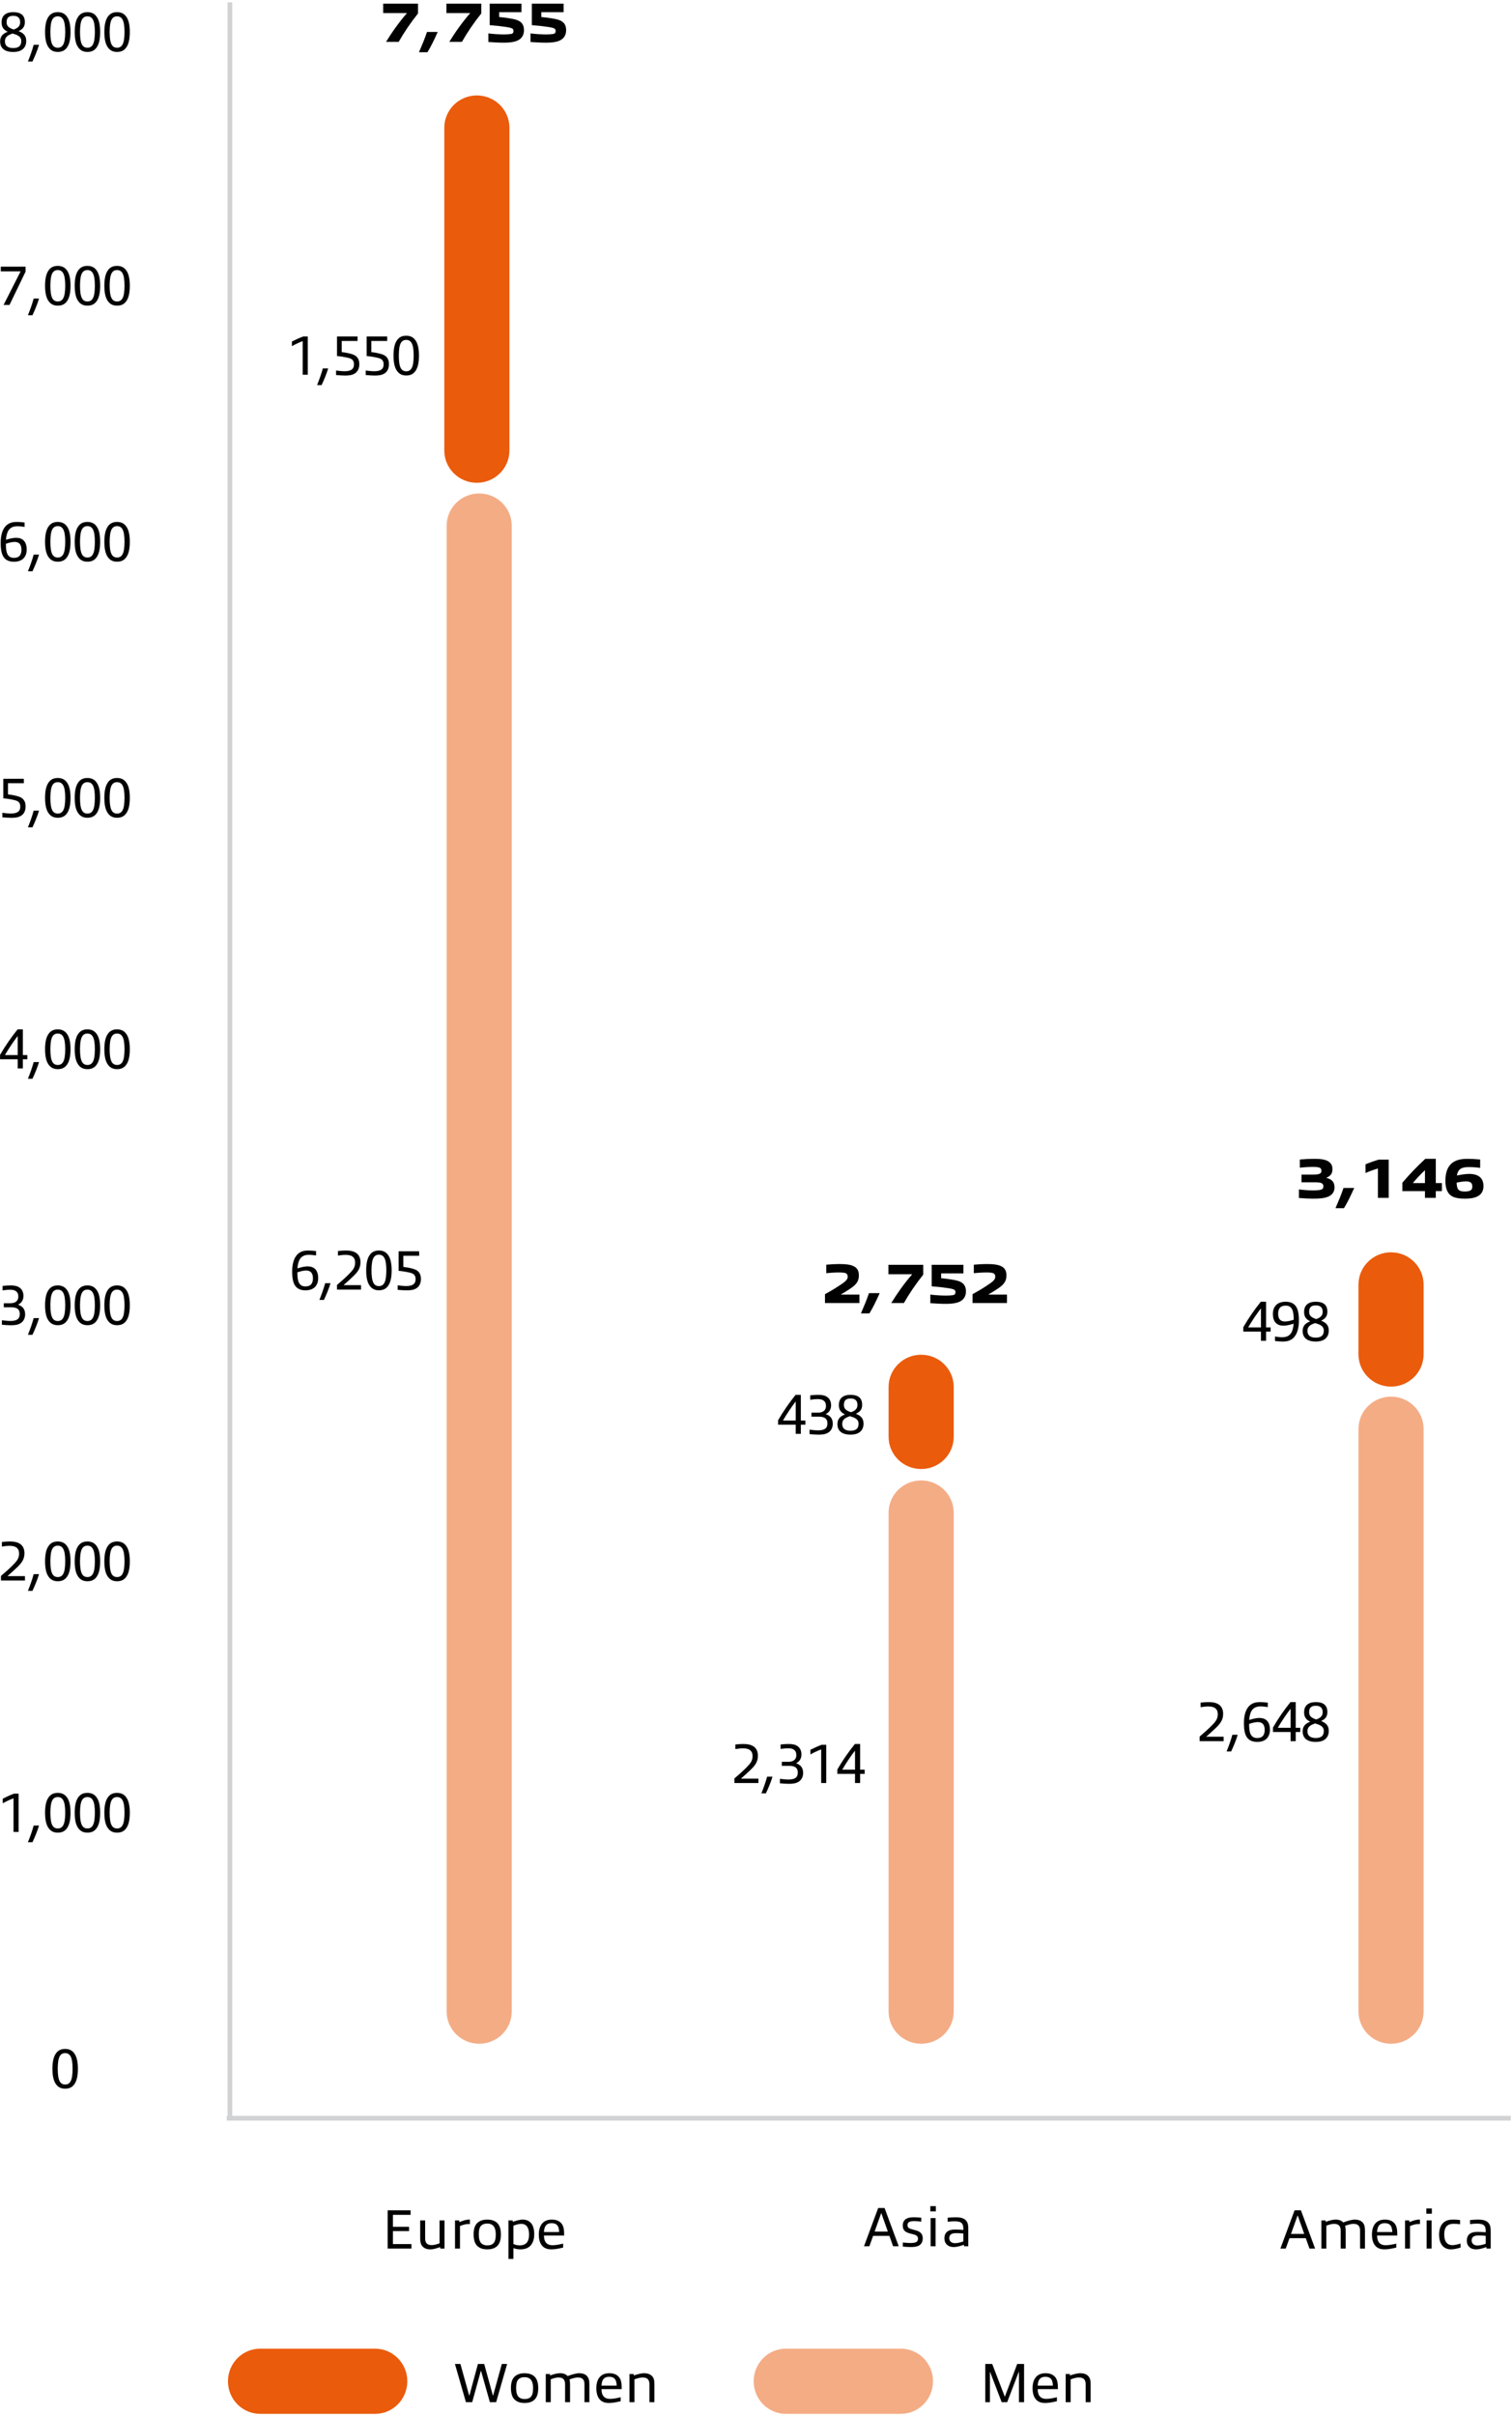 <?xml version="1.0" encoding="UTF-8"?>
<svg width="325px" height="519px" viewBox="0 0 325 519" version="1.1" xmlns="http://www.w3.org/2000/svg" xmlns:xlink="http://www.w3.org/1999/xlink">
    <title>dipendenti-mobile-eng</title>
    <g id="🔪-05-Export" stroke="none" stroke-width="1" fill="none" fill-rule="evenodd">
        <g id="Grafici-mobile-eng" transform="translate(-26, -7249)">
            <g id="dipendenti-mobile-eng" transform="translate(26.014, 7249.5)">
                <g id="Europe" transform="translate(83.318, 474.28)" fill="#010101" fill-rule="nonzero">
                    <polygon id="Path" points="5.112 8.22 5.112 7.248 1.128 7.248 1.128 4.464 4.596 4.464 4.596 3.54 1.128 3.54 1.128 0.972 4.92 0.972 4.92 0 0 0 0 8.22"></polygon>
                    <path d="M12.216,2.16 L11.148,2.16 L11.148,7.092 C10.464,7.332 9.948,7.476 9.468,7.476 C8.976,7.476 8.58,7.356 8.34,7.056 C8.148,6.816 8.052,6.492 8.052,6.036 L8.052,2.16 L6.984,2.16 L6.984,6.036 C6.984,6.708 7.08,7.272 7.452,7.716 C7.86,8.196 8.496,8.388 9.132,8.388 C9.828,8.388 10.536,8.16 11.256,7.908 L11.304,8.22 L12.216,8.22 L12.216,2.16 Z" id="Path"></path>
                    <path d="M15.54,8.22 L15.54,3.36 C16.368,3.06 16.812,2.94 17.424,2.94 L17.676,2.94 L17.676,1.992 L17.556,1.992 C16.788,1.992 16.284,2.196 15.408,2.532 L15.372,2.16 L14.472,2.16 L14.472,8.22 L15.54,8.22 Z" id="Path"></path>
                    <path d="M21.408,8.388 C22.164,8.388 22.896,8.22 23.448,7.752 C24.036,7.248 24.336,6.42 24.336,5.184 C24.336,3.96 24.036,3.132 23.448,2.628 C22.896,2.16 22.152,1.992 21.408,1.992 C20.652,1.992 19.92,2.16 19.368,2.628 C18.756,3.132 18.468,3.96 18.468,5.196 C18.48,6.42 18.768,7.248 19.368,7.752 C19.92,8.22 20.652,8.388 21.408,8.388 Z M21.408,7.536 C20.88,7.536 20.484,7.404 20.184,7.14 C19.764,6.768 19.584,6.108 19.584,5.172 C19.584,4.224 19.752,3.588 20.148,3.24 C20.436,2.976 20.844,2.844 21.408,2.844 C21.924,2.844 22.32,2.976 22.608,3.24 C23.028,3.624 23.232,4.272 23.232,5.208 C23.232,6.156 23.064,6.792 22.656,7.152 C22.368,7.416 21.96,7.536 21.408,7.536 Z" id="Shape"></path>
                    <path d="M27.024,10.44 L27.024,8.124 C27.48,8.28 28.008,8.388 28.512,8.388 C29.328,8.388 30.072,8.184 30.588,7.692 C31.2,7.128 31.5,6.18 31.5,5.184 C31.5,4.068 31.284,3.216 30.72,2.64 C30.288,2.208 29.712,1.992 29.028,1.992 C28.32,1.992 27.564,2.256 26.892,2.472 L26.856,2.16 L25.956,2.16 L25.956,10.44 L27.024,10.44 Z M28.368,7.536 C27.924,7.536 27.444,7.428 27.024,7.236 L27.024,3.3 C27.6,3.084 28.188,2.904 28.728,2.904 C29.16,2.904 29.532,3.036 29.82,3.324 C30.18,3.696 30.384,4.296 30.384,5.208 C30.384,6.06 30.192,6.66 29.808,7.032 C29.472,7.368 28.98,7.536 28.368,7.536 Z" id="Shape"></path>
                    <path d="M37.716,7.152 C36.9,7.344 36.156,7.5 35.424,7.5 C34.86,7.5 34.428,7.356 34.128,7.056 C33.78,6.72 33.6,6.168 33.588,5.412 L37.932,5.412 C37.932,4.152 37.848,3.228 37.14,2.604 C36.636,2.148 35.964,1.992 35.304,1.992 C34.464,1.992 33.864,2.208 33.396,2.628 C32.748,3.216 32.484,4.164 32.484,5.184 C32.484,6.24 32.712,7.104 33.276,7.692 C33.792,8.232 34.512,8.388 35.184,8.388 C36.036,8.388 36.924,8.184 37.716,8.004 L37.716,7.152 Z M33.588,4.656 C33.624,3.996 33.768,3.48 34.104,3.144 C34.344,2.904 34.704,2.76 35.22,2.76 C35.748,2.76 36.12,2.88 36.384,3.144 C36.696,3.456 36.84,3.972 36.852,4.656 L33.588,4.656 Z" id="Shape"></path>
                </g>
                <g id="Asia" transform="translate(185.702, 473.384)" fill="#010101" fill-rule="nonzero">
                    <path d="M7.464,8.616 L4.416,0.396 L3.048,0.396 L0,8.616 L1.152,8.616 L1.956,6.384 L5.46,6.384 L6.252,8.616 L7.464,8.616 Z M3.684,1.536 L3.732,1.536 L5.124,5.46 L2.28,5.46 L3.684,1.536 Z" id="Shape"></path>
                    <path d="M10.068,8.784 C10.8,8.784 11.376,8.712 11.832,8.448 C12.408,8.124 12.624,7.512 12.624,6.936 C12.624,5.892 12.06,5.436 11.04,5.172 C10.656,5.064 10.344,4.992 10.044,4.896 C9.576,4.74 9.348,4.512 9.348,4.092 C9.348,3.792 9.444,3.504 9.792,3.36 C10.08,3.252 10.392,3.216 10.8,3.216 C11.22,3.216 11.772,3.264 12.312,3.324 L12.312,2.484 C11.724,2.424 11.172,2.388 10.728,2.388 C10.056,2.388 9.528,2.46 9.084,2.712 C8.532,3.024 8.328,3.6 8.328,4.152 C8.328,5.148 8.844,5.58 9.804,5.844 C10.224,5.952 10.536,6.024 10.848,6.12 C11.34,6.276 11.604,6.528 11.604,6.996 C11.604,7.32 11.484,7.62 11.112,7.764 C10.812,7.884 10.44,7.92 9.984,7.92 C9.516,7.92 8.928,7.872 8.34,7.812 L8.34,8.688 C8.964,8.748 9.564,8.784 10.068,8.784 Z" id="Path"></path>
                    <path d="M15.444,0 L14.256,0 L14.256,1.128 L15.444,1.128 L15.444,0 Z M15.384,2.556 L14.316,2.556 L14.316,8.616 L15.384,8.616 L15.384,2.556 Z" id="Shape"></path>
                    <path d="M22.416,4.98 C22.416,4.128 22.356,3.48 21.828,2.988 C21.276,2.472 20.46,2.388 19.656,2.388 C19.104,2.388 18.528,2.436 17.976,2.484 L17.976,3.36 C18.456,3.3 18.984,3.252 19.476,3.252 C20.22,3.252 20.712,3.372 21,3.648 C21.252,3.9 21.348,4.284 21.348,4.848 L21.348,5.112 C20.796,5.052 20.16,5.028 19.728,5.028 C19.08,5.028 18.612,5.064 18.144,5.304 C17.532,5.628 17.28,6.24 17.28,6.888 C17.28,7.512 17.472,7.956 17.856,8.304 C18.24,8.664 18.768,8.784 19.272,8.784 C20.028,8.784 20.7,8.556 21.48,8.292 L21.504,8.616 L22.416,8.616 L22.416,4.98 Z M21.348,7.584 C20.724,7.788 20.112,7.956 19.548,7.956 C19.188,7.956 18.888,7.86 18.684,7.68 C18.444,7.488 18.324,7.212 18.324,6.864 C18.324,6.492 18.456,6.18 18.768,6 C18.996,5.868 19.344,5.796 19.8,5.796 C20.232,5.796 20.868,5.82 21.348,5.88 L21.348,7.584 Z" id="Shape"></path>
                </g>
                <g id="Women" transform="translate(97.773, 507.28)" fill="#010101" fill-rule="nonzero">
                    <polygon id="Path" points="11.22 0 10.08 0 8.208 6.78 8.16 6.78 6.288 0 4.944 0 3.108 6.78 3.06 6.78 1.176 0 0 0 2.364 8.22 3.708 8.22 5.568 1.5 5.616 1.5 7.512 8.22 8.856 8.22"></polygon>
                    <path d="M14.976,8.388 C15.732,8.388 16.464,8.22 17.016,7.752 C17.604,7.248 17.904,6.42 17.904,5.184 C17.904,3.96 17.604,3.132 17.016,2.628 C16.464,2.16 15.72,1.992 14.976,1.992 C14.22,1.992 13.488,2.16 12.936,2.628 C12.324,3.132 12.036,3.96 12.036,5.196 C12.048,6.42 12.336,7.248 12.936,7.752 C13.488,8.22 14.22,8.388 14.976,8.388 Z M14.976,7.536 C14.448,7.536 14.052,7.404 13.752,7.14 C13.332,6.768 13.152,6.108 13.152,5.172 C13.152,4.224 13.32,3.588 13.716,3.24 C14.004,2.976 14.412,2.844 14.976,2.844 C15.492,2.844 15.888,2.976 16.176,3.24 C16.596,3.624 16.8,4.272 16.8,5.208 C16.8,6.156 16.632,6.792 16.224,7.152 C15.936,7.416 15.528,7.536 14.976,7.536 Z" id="Shape"></path>
                    <path d="M28.44,2.664 C28.032,2.172 27.396,1.992 26.748,1.992 C25.98,1.992 25.044,2.304 24.228,2.604 L24.168,2.544 C23.82,2.196 23.316,1.992 22.596,1.992 C21.9,1.992 21.18,2.22 20.46,2.472 L20.424,2.16 L19.524,2.16 L19.524,8.22 L20.592,8.22 L20.592,3.3 C21.264,3.048 21.768,2.904 22.26,2.904 C22.704,2.904 23.076,3.012 23.328,3.252 C23.556,3.492 23.676,3.84 23.676,4.344 L23.676,8.22 L24.744,8.22 L24.744,4.344 C24.744,3.96 24.708,3.624 24.624,3.324 C25.356,3.072 25.908,2.904 26.424,2.904 C26.916,2.904 27.312,3.024 27.552,3.336 C27.744,3.552 27.84,3.888 27.84,4.344 L27.84,8.22 L28.896,8.22 L28.896,4.344 C28.896,3.672 28.812,3.108 28.44,2.664 Z" id="Path"></path>
                    <path d="M35.628,7.152 C34.812,7.344 34.068,7.5 33.336,7.5 C32.772,7.5 32.34,7.356 32.04,7.056 C31.692,6.72 31.512,6.168 31.5,5.412 L35.844,5.412 C35.844,4.152 35.76,3.228 35.052,2.604 C34.548,2.148 33.876,1.992 33.216,1.992 C32.376,1.992 31.776,2.208 31.308,2.628 C30.66,3.216 30.396,4.164 30.396,5.184 C30.396,6.24 30.624,7.104 31.188,7.692 C31.704,8.232 32.424,8.388 33.096,8.388 C33.948,8.388 34.836,8.184 35.628,8.004 L35.628,7.152 Z M31.5,4.656 C31.536,3.996 31.68,3.48 32.016,3.144 C32.256,2.904 32.616,2.76 33.132,2.76 C33.66,2.76 34.032,2.88 34.296,3.144 C34.608,3.456 34.752,3.972 34.764,4.656 L31.5,4.656 Z" id="Shape"></path>
                    <path d="M42.876,4.344 C42.876,3.672 42.804,3.108 42.42,2.664 C41.988,2.172 41.352,1.992 40.68,1.992 C39.96,1.992 39.204,2.232 38.448,2.472 L38.412,2.16 L37.512,2.16 L37.512,8.22 L38.58,8.22 L38.58,3.312 C39.3,3.048 39.852,2.904 40.368,2.904 C40.872,2.904 41.28,3.036 41.52,3.348 C41.7,3.564 41.808,3.888 41.808,4.344 L41.808,8.22 L42.876,8.22 L42.876,4.344 Z" id="Path"></path>
                </g>
                <g id="Men" transform="translate(211.769, 507.28)" fill="#010101" fill-rule="nonzero">
                    <polygon id="Path" points="0.996 8.22 0.996 1.716 1.032 1.716 3.528 8.22 4.704 8.22 7.188 1.716 7.236 1.716 7.236 8.22 8.34 8.22 8.34 0 6.864 0 4.224 6.984 4.176 6.984 1.488 0 0 0 0 8.22"></polygon>
                    <path d="M15.396,7.152 C14.58,7.344 13.836,7.5 13.104,7.5 C12.54,7.5 12.108,7.356 11.808,7.056 C11.46,6.72 11.28,6.168 11.268,5.412 L15.612,5.412 C15.612,4.152 15.528,3.228 14.82,2.604 C14.316,2.148 13.644,1.992 12.984,1.992 C12.144,1.992 11.544,2.208 11.076,2.628 C10.428,3.216 10.164,4.164 10.164,5.184 C10.164,6.24 10.392,7.104 10.956,7.692 C11.472,8.232 12.192,8.388 12.864,8.388 C13.716,8.388 14.604,8.184 15.396,8.004 L15.396,7.152 Z M11.268,4.656 C11.304,3.996 11.448,3.48 11.784,3.144 C12.024,2.904 12.384,2.76 12.9,2.76 C13.428,2.76 13.8,2.88 14.064,3.144 C14.376,3.456 14.52,3.972 14.532,4.656 L11.268,4.656 Z" id="Shape"></path>
                    <path d="M22.644,4.344 C22.644,3.672 22.572,3.108 22.188,2.664 C21.756,2.172 21.12,1.992 20.448,1.992 C19.728,1.992 18.972,2.232 18.216,2.472 L18.18,2.16 L17.28,2.16 L17.28,8.22 L18.348,8.22 L18.348,3.312 C19.068,3.048 19.62,2.904 20.136,2.904 C20.64,2.904 21.048,3.036 21.288,3.348 C21.468,3.564 21.576,3.888 21.576,4.344 L21.576,8.22 L22.644,8.22 L22.644,4.344 Z" id="Path"></path>
                </g>
                <path d="M68.261,491.725 C72.127,491.725 75.261,494.826 75.261,498.651 L75.261,523.349 C75.261,527.174 72.127,530.275 68.261,530.275 C64.395,530.275 61.261,527.174 61.261,523.349 L61.261,498.651 C61.261,494.826 64.395,491.725 68.261,491.725 Z" id="Path-Copy-4" fill="#EA5B0C" transform="translate(68.261, 511) rotate(90) translate(-68.261, -511)"></path>
                <path d="M181.261,491.725 C185.127,491.725 188.261,494.826 188.261,498.651 L188.261,523.349 C188.261,527.174 185.127,530.275 181.261,530.275 C177.395,530.275 174.261,527.174 174.261,523.349 L174.261,498.651 C174.261,494.826 177.395,491.725 181.261,491.725 Z" id="Path-Copy-5" fill="#EA5B0C" opacity="0.5" transform="translate(181.261, 511) rotate(90) translate(-181.261, -511)"></path>
                <g id="America" transform="translate(275.202, 473.884)" fill="#010101" fill-rule="nonzero">
                    <path d="M7.464,8.616 L4.416,0.396 L3.048,0.396 L0,8.616 L1.152,8.616 L1.956,6.384 L5.46,6.384 L6.252,8.616 L7.464,8.616 Z M3.684,1.536 L3.732,1.536 L5.124,5.46 L2.28,5.46 L3.684,1.536 Z" id="Shape"></path>
                    <path d="M17.724,3.06 C17.316,2.568 16.68,2.388 16.032,2.388 C15.264,2.388 14.328,2.7 13.512,3 L13.452,2.94 C13.104,2.592 12.6,2.388 11.88,2.388 C11.184,2.388 10.464,2.616 9.744,2.868 L9.708,2.556 L8.808,2.556 L8.808,8.616 L9.876,8.616 L9.876,3.696 C10.548,3.444 11.052,3.3 11.544,3.3 C11.988,3.3 12.36,3.408 12.612,3.648 C12.84,3.888 12.96,4.236 12.96,4.74 L12.96,8.616 L14.028,8.616 L14.028,4.74 C14.028,4.356 13.992,4.02 13.908,3.72 C14.64,3.468 15.192,3.3 15.708,3.3 C16.2,3.3 16.596,3.42 16.836,3.732 C17.028,3.948 17.124,4.284 17.124,4.74 L17.124,8.616 L18.18,8.616 L18.18,4.74 C18.18,4.068 18.096,3.504 17.724,3.06 Z" id="Path"></path>
                    <path d="M24.912,7.548 C24.096,7.74 23.352,7.896 22.62,7.896 C22.056,7.896 21.624,7.752 21.324,7.452 C20.976,7.116 20.796,6.564 20.784,5.808 L25.128,5.808 C25.128,4.548 25.044,3.624 24.336,3 C23.832,2.544 23.16,2.388 22.5,2.388 C21.66,2.388 21.06,2.604 20.592,3.024 C19.944,3.612 19.68,4.56 19.68,5.58 C19.68,6.636 19.908,7.5 20.472,8.088 C20.988,8.628 21.708,8.784 22.38,8.784 C23.232,8.784 24.12,8.58 24.912,8.4 L24.912,7.548 Z M20.784,5.052 C20.82,4.392 20.964,3.876 21.3,3.54 C21.54,3.3 21.9,3.156 22.416,3.156 C22.944,3.156 23.316,3.276 23.58,3.54 C23.892,3.852 24.036,4.368 24.048,5.052 L20.784,5.052 Z" id="Shape"></path>
                    <path d="M27.864,8.616 L27.864,3.756 C28.692,3.456 29.136,3.336 29.748,3.336 L30,3.336 L30,2.388 L29.88,2.388 C29.112,2.388 28.608,2.592 27.732,2.928 L27.696,2.556 L26.796,2.556 L26.796,8.616 L27.864,8.616 Z" id="Path"></path>
                    <path d="M32.556,0 L31.368,0 L31.368,1.128 L32.556,1.128 L32.556,0 Z M32.496,2.556 L31.428,2.556 L31.428,8.616 L32.496,8.616 L32.496,2.556 Z" id="Shape"></path>
                    <path d="M38.724,7.536 C38.112,7.716 37.488,7.884 36.96,7.884 C36.468,7.884 36.084,7.728 35.796,7.44 C35.412,7.056 35.22,6.42 35.22,5.604 C35.22,4.656 35.436,4.008 35.916,3.648 C36.228,3.408 36.684,3.288 37.26,3.288 C37.716,3.288 38.196,3.324 38.628,3.384 L38.628,2.484 C38.112,2.424 37.644,2.388 37.188,2.388 C36.444,2.388 35.76,2.484 35.16,2.94 C34.404,3.54 34.116,4.56 34.116,5.592 C34.116,6.648 34.344,7.5 34.908,8.088 C35.4,8.592 36.036,8.784 36.66,8.784 C37.344,8.784 38.064,8.592 38.724,8.4 L38.724,7.536 Z" id="Path"></path>
                    <path d="M45.204,4.98 C45.204,4.128 45.144,3.48 44.616,2.988 C44.064,2.472 43.248,2.388 42.444,2.388 C41.892,2.388 41.316,2.436 40.764,2.484 L40.764,3.36 C41.244,3.3 41.772,3.252 42.264,3.252 C43.008,3.252 43.5,3.372 43.788,3.648 C44.04,3.9 44.136,4.284 44.136,4.848 L44.136,5.112 C43.584,5.052 42.948,5.028 42.516,5.028 C41.868,5.028 41.4,5.064 40.932,5.304 C40.32,5.628 40.068,6.24 40.068,6.888 C40.068,7.512 40.26,7.956 40.644,8.304 C41.028,8.664 41.556,8.784 42.06,8.784 C42.816,8.784 43.488,8.556 44.268,8.292 L44.292,8.616 L45.204,8.616 L45.204,4.98 Z M44.136,7.584 C43.512,7.788 42.9,7.956 42.336,7.956 C41.976,7.956 41.676,7.86 41.472,7.68 C41.232,7.488 41.112,7.212 41.112,6.864 C41.112,6.492 41.244,6.18 41.556,6 C41.784,5.868 42.132,5.796 42.588,5.796 C43.02,5.796 43.656,5.82 44.136,5.88 L44.136,7.584 Z" id="Shape"></path>
                </g>
                <g id="0" transform="translate(11.256, 439.612)" fill="#010101" fill-rule="nonzero">
                    <path d="M2.736,8.544 C3.576,8.544 4.272,8.268 4.764,7.512 C5.22,6.828 5.472,5.808 5.472,4.272 C5.472,2.748 5.22,1.68 4.728,0.996 C4.224,0.264 3.54,0 2.724,0 C1.896,0 1.2,0.276 0.708,1.032 C0.252,1.716 0,2.736 0,4.26 C0,5.796 0.252,6.864 0.744,7.548 C1.248,8.28 1.932,8.544 2.736,8.544 Z M2.736,7.644 C2.208,7.644 1.836,7.428 1.584,6.996 C1.272,6.444 1.14,5.532 1.14,4.248 C1.152,2.976 1.272,2.088 1.584,1.548 C1.836,1.116 2.208,0.9 2.724,0.9 C3.252,0.9 3.636,1.116 3.888,1.56 C4.2,2.1 4.332,3.012 4.332,4.296 C4.32,5.568 4.2,6.444 3.888,6.984 C3.636,7.428 3.264,7.644 2.736,7.644 Z" id="Shape"></path>
                </g>
                <g id="1,000" transform="translate(0.576, 384.612)" fill="#010101" fill-rule="nonzero">
                    <path d="M3.408,0.168 L2.412,0.168 C1.644,0.456 0.756,0.864 0,1.248 L0,2.244 C0.624,1.896 1.488,1.464 2.316,1.164 L2.316,8.388 L3.408,8.388 L3.408,0.168 Z" id="Path"></path>
                    <path d="M6.384,10.608 C6.864,9.576 7.404,8.34 7.8,7.02 L6.648,7.02 C6.312,8.244 5.928,9.3 5.412,10.608 L6.384,10.608 Z" id="Path"></path>
                    <path d="M11.832,8.544 C12.672,8.544 13.368,8.268 13.86,7.512 C14.316,6.828 14.568,5.808 14.568,4.272 C14.568,2.748 14.316,1.68 13.824,0.996 C13.32,0.264 12.636,0 11.82,0 C10.992,0 10.296,0.276 9.804,1.032 C9.348,1.716 9.096,2.736 9.096,4.26 C9.096,5.796 9.348,6.864 9.84,7.548 C10.344,8.28 11.028,8.544 11.832,8.544 Z M11.832,7.644 C11.304,7.644 10.932,7.428 10.68,6.996 C10.368,6.444 10.236,5.532 10.236,4.248 C10.248,2.976 10.368,2.088 10.68,1.548 C10.932,1.116 11.304,0.9 11.82,0.9 C12.348,0.9 12.732,1.116 12.984,1.56 C13.296,2.1 13.428,3.012 13.428,4.296 C13.416,5.568 13.296,6.444 12.984,6.984 C12.732,7.428 12.36,7.644 11.832,7.644 Z" id="Shape"></path>
                    <path d="M18.204,8.544 C19.044,8.544 19.74,8.268 20.232,7.512 C20.688,6.828 20.94,5.808 20.94,4.272 C20.94,2.748 20.688,1.68 20.196,0.996 C19.692,0.264 19.008,0 18.192,0 C17.364,0 16.668,0.276 16.176,1.032 C15.72,1.716 15.468,2.736 15.468,4.26 C15.468,5.796 15.72,6.864 16.212,7.548 C16.716,8.28 17.4,8.544 18.204,8.544 Z M18.204,7.644 C17.676,7.644 17.304,7.428 17.052,6.996 C16.74,6.444 16.608,5.532 16.608,4.248 C16.62,2.976 16.74,2.088 17.052,1.548 C17.304,1.116 17.676,0.9 18.192,0.9 C18.72,0.9 19.104,1.116 19.356,1.56 C19.668,2.1 19.8,3.012 19.8,4.296 C19.788,5.568 19.668,6.444 19.356,6.984 C19.104,7.428 18.732,7.644 18.204,7.644 Z" id="Shape"></path>
                    <path d="M24.576,8.544 C25.416,8.544 26.112,8.268 26.604,7.512 C27.06,6.828 27.312,5.808 27.312,4.272 C27.312,2.748 27.06,1.68 26.568,0.996 C26.064,0.264 25.38,0 24.564,0 C23.736,0 23.04,0.276 22.548,1.032 C22.092,1.716 21.84,2.736 21.84,4.26 C21.84,5.796 22.092,6.864 22.584,7.548 C23.088,8.28 23.772,8.544 24.576,8.544 Z M24.576,7.644 C24.048,7.644 23.676,7.428 23.424,6.996 C23.112,6.444 22.98,5.532 22.98,4.248 C22.992,2.976 23.112,2.088 23.424,1.548 C23.676,1.116 24.048,0.9 24.564,0.9 C25.092,0.9 25.476,1.116 25.728,1.56 C26.04,2.1 26.172,3.012 26.172,4.296 C26.16,5.568 26.04,6.444 25.728,6.984 C25.476,7.428 25.104,7.644 24.576,7.644 Z" id="Shape"></path>
                </g>
                <g id="2,314" transform="translate(157.846, 374.112)" fill="#010101" fill-rule="nonzero">
                    <path d="M5.16,8.388 L5.16,7.44 L1.452,7.44 L1.452,7.392 C2.004,6.912 2.76,6.24 3.36,5.664 C4.488,4.608 5.052,3.792 5.052,2.52 C5.052,1.716 4.788,1.068 4.272,0.636 C3.636,0.12 2.76,0 1.884,0 C1.416,0 0.684,0.048 0.204,0.108 L0.204,1.092 C0.792,0.996 1.368,0.936 1.884,0.936 C2.484,0.936 3.048,1.044 3.432,1.38 C3.72,1.632 3.9,2.016 3.9,2.592 C3.9,3.72 3.336,4.308 2.316,5.316 C1.536,6.084 0.72,6.792 0,7.392 L0,8.388 L5.16,8.388 Z" id="Path"></path>
                    <path d="M6.768,10.608 C7.248,9.576 7.788,8.34 8.184,7.02 L7.032,7.02 C6.696,8.244 6.312,9.3 5.796,10.608 L6.768,10.608 Z" id="Path"></path>
                    <path d="M11.736,8.556 C12.528,8.556 13.224,8.472 13.8,8.112 C14.472,7.692 14.772,6.972 14.772,6.204 C14.772,4.968 14.076,4.416 13.284,4.164 L13.284,4.128 C14.04,3.744 14.412,3.084 14.412,2.244 C14.412,1.512 14.136,0.852 13.56,0.456 C13.02,0.084 12.348,0 11.628,0 C11.1,0 10.488,0.048 9.924,0.108 L9.924,1.068 C10.452,0.984 11.004,0.924 11.544,0.924 C12.048,0.924 12.492,1.008 12.804,1.236 C13.116,1.464 13.308,1.824 13.308,2.376 C13.308,3.492 12.468,3.828 11.58,3.828 L10.188,3.828 L10.188,4.692 L11.7,4.692 C12.744,4.692 13.62,4.92 13.62,6.156 C13.62,6.72 13.428,7.104 13.056,7.332 C12.72,7.536 12.24,7.632 11.64,7.632 C11.076,7.632 10.428,7.572 9.78,7.476 L9.78,8.448 C10.404,8.508 11.196,8.556 11.736,8.556 Z" id="Path"></path>
                    <path d="M19.74,0.168 L18.744,0.168 C17.976,0.456 17.088,0.864 16.332,1.248 L16.332,2.244 C16.956,1.896 17.82,1.464 18.648,1.164 L18.648,8.388 L19.74,8.388 L19.74,0.168 Z" id="Path"></path>
                    <path d="M27.024,8.388 L27.024,6.42 L27.996,6.42 L27.996,5.52 L27.024,5.52 L27.024,0 L25.896,0 C24.54,1.68 23.268,3.504 22.128,5.472 L22.128,6.42 L25.92,6.42 L25.92,8.388 L27.024,8.388 Z M23.196,5.484 C24,4.116 24.96,2.664 25.884,1.476 L25.92,1.476 L25.92,5.52 L23.196,5.52 L23.196,5.484 Z" id="Shape"></path>
                </g>
                <g id="6,205" transform="translate(62.786, 268.112)" fill="#010101" fill-rule="nonzero">
                    <path d="M2.868,8.556 C3.708,8.556 4.44,8.304 4.896,7.848 C5.34,7.392 5.592,6.756 5.592,5.94 C5.592,4.14 4.656,3.408 3.324,3.408 C2.58,3.408 1.752,3.648 1.14,3.84 C1.176,3.156 1.332,2.412 1.632,1.896 C2.016,1.272 2.604,0.924 3.588,0.924 C4.104,0.924 4.668,0.996 5.136,1.068 L5.136,0.12 C4.572,0.048 3.984,0 3.444,0 C2.64,0 1.956,0.156 1.368,0.624 C0.42,1.368 0,2.796 0,4.464 C0,5.904 0.168,7.116 0.876,7.848 C1.344,8.316 2.016,8.556 2.868,8.556 Z M2.832,7.716 C2.232,7.716 1.836,7.488 1.572,7.116 C1.188,6.564 1.128,5.652 1.116,4.692 C1.752,4.476 2.412,4.296 3,4.296 C3.888,4.296 4.464,4.764 4.464,5.976 C4.464,6.48 4.356,6.876 4.164,7.152 C3.9,7.536 3.456,7.716 2.832,7.716 Z" id="Shape"></path>
                    <path d="M6.828,10.608 C7.308,9.576 7.848,8.34 8.244,7.02 L7.092,7.02 C6.756,8.244 6.372,9.3 5.856,10.608 L6.828,10.608 Z" id="Path"></path>
                    <path d="M14.796,8.388 L14.796,7.44 L11.088,7.44 L11.088,7.392 C11.64,6.912 12.396,6.24 12.996,5.664 C14.124,4.608 14.688,3.792 14.688,2.52 C14.688,1.716 14.424,1.068 13.908,0.636 C13.272,0.12 12.396,0 11.52,0 C11.052,0 10.32,0.048 9.84,0.108 L9.84,1.092 C10.428,0.996 11.004,0.936 11.52,0.936 C12.12,0.936 12.684,1.044 13.068,1.38 C13.356,1.632 13.536,2.016 13.536,2.592 C13.536,3.72 12.972,4.308 11.952,5.316 C11.172,6.084 10.356,6.792 9.636,7.392 L9.636,8.388 L14.796,8.388 Z" id="Path"></path>
                    <path d="M18.648,8.544 C19.488,8.544 20.184,8.268 20.676,7.512 C21.132,6.828 21.384,5.808 21.384,4.272 C21.384,2.748 21.132,1.68 20.64,0.996 C20.136,0.264 19.452,0 18.636,0 C17.808,0 17.112,0.276 16.62,1.032 C16.164,1.716 15.912,2.736 15.912,4.26 C15.912,5.796 16.164,6.864 16.656,7.548 C17.16,8.28 17.844,8.544 18.648,8.544 Z M18.648,7.644 C18.12,7.644 17.748,7.428 17.496,6.996 C17.184,6.444 17.052,5.532 17.052,4.248 C17.064,2.976 17.184,2.088 17.496,1.548 C17.748,1.116 18.12,0.9 18.636,0.9 C19.164,0.9 19.548,1.116 19.8,1.56 C20.112,2.1 20.244,3.012 20.244,4.296 C20.232,5.568 20.112,6.444 19.8,6.984 C19.548,7.428 19.176,7.644 18.648,7.644 Z" id="Shape"></path>
                    <path d="M24.648,8.556 C25.44,8.556 26.136,8.472 26.712,8.112 C27.396,7.68 27.672,6.936 27.672,6.144 C27.672,5.352 27.468,4.848 27.036,4.452 C26.784,4.212 26.388,4.044 25.944,3.912 C25.392,3.744 24.504,3.588 23.892,3.516 L23.892,1.128 L27.3,1.128 L27.3,0.168 L22.884,0.168 L22.884,4.368 C23.724,4.428 24.732,4.62 25.332,4.764 C25.716,4.86 25.98,4.98 26.172,5.16 C26.424,5.388 26.532,5.724 26.532,6.156 C26.532,6.684 26.352,7.056 26.016,7.296 C25.668,7.524 25.176,7.632 24.552,7.632 C23.988,7.632 23.328,7.572 22.68,7.476 L22.68,8.448 C23.316,8.508 24.108,8.556 24.648,8.556 Z" id="Path"></path>
                </g>
                <g id="438" transform="translate(167.23, 299.112)" fill="#010101" fill-rule="nonzero">
                    <path d="M4.896,8.388 L4.896,6.42 L5.868,6.42 L5.868,5.52 L4.896,5.52 L4.896,0 L3.768,0 C2.412,1.68 1.14,3.504 0,5.472 L0,6.42 L3.792,6.42 L3.792,8.388 L4.896,8.388 Z M1.068,5.484 C1.872,4.116 2.832,2.664 3.756,1.476 L3.792,1.476 L3.792,5.52 L1.068,5.52 L1.068,5.484 Z" id="Shape"></path>
                    <path d="M8.724,8.556 C9.516,8.556 10.212,8.472 10.788,8.112 C11.46,7.692 11.76,6.972 11.76,6.204 C11.76,4.968 11.064,4.416 10.272,4.164 L10.272,4.128 C11.028,3.744 11.4,3.084 11.4,2.244 C11.4,1.512 11.124,0.852 10.548,0.456 C10.008,0.084 9.336,0 8.616,0 C8.088,0 7.476,0.048 6.912,0.108 L6.912,1.068 C7.44,0.984 7.992,0.924 8.532,0.924 C9.036,0.924 9.48,1.008 9.792,1.236 C10.104,1.464 10.296,1.824 10.296,2.376 C10.296,3.492 9.456,3.828 8.568,3.828 L7.176,3.828 L7.176,4.692 L8.688,4.692 C9.732,4.692 10.608,4.92 10.608,6.156 C10.608,6.72 10.416,7.104 10.044,7.332 C9.708,7.536 9.228,7.632 8.628,7.632 C8.064,7.632 7.416,7.572 6.768,7.476 L6.768,8.448 C7.392,8.508 8.184,8.556 8.724,8.556 Z" id="Path"></path>
                    <path d="M15.576,8.556 C16.32,8.556 16.968,8.412 17.46,8.076 C18.024,7.692 18.372,7.068 18.372,6.192 C18.372,4.932 17.628,4.44 16.752,4.08 L16.752,4.056 C17.484,3.708 18.072,3.24 18.072,2.148 C18.072,1.26 17.76,0.696 17.232,0.372 C16.812,0.108 16.236,0 15.576,0 C14.916,0 14.364,0.12 13.956,0.384 C13.38,0.732 13.068,1.332 13.068,2.22 C13.068,3.336 13.644,3.852 14.364,4.2 L14.364,4.224 C13.512,4.56 12.756,5.04 12.756,6.3 C12.756,7.188 13.128,7.776 13.704,8.124 C14.208,8.436 14.856,8.556 15.576,8.556 Z M15.684,3.732 C14.856,3.456 14.148,3.12 14.148,2.196 C14.148,1.632 14.292,1.248 14.616,1.032 C14.844,0.864 15.156,0.792 15.576,0.792 C16.008,0.78 16.332,0.876 16.56,1.032 C16.908,1.272 17.064,1.668 17.064,2.16 C17.064,3.084 16.44,3.456 15.684,3.732 Z M15.564,7.716 C15.036,7.716 14.604,7.608 14.292,7.38 C13.968,7.14 13.788,6.78 13.788,6.252 C13.788,5.232 14.568,4.896 15.432,4.584 C16.392,4.872 17.304,5.172 17.304,6.216 C17.304,6.744 17.148,7.128 16.848,7.368 C16.56,7.596 16.14,7.716 15.564,7.716 Z" id="Shape"></path>
                </g>
                <g id="1,550" transform="translate(62.73, 71.612)" fill="#010101" fill-rule="nonzero">
                    <path d="M3.408,0.168 L2.412,0.168 C1.644,0.456 0.756,0.864 0,1.248 L0,2.244 C0.624,1.896 1.488,1.464 2.316,1.164 L2.316,8.388 L3.408,8.388 L3.408,0.168 Z" id="Path"></path>
                    <path d="M6.384,10.608 C6.864,9.576 7.404,8.34 7.8,7.02 L6.648,7.02 C6.312,8.244 5.928,9.3 5.412,10.608 L6.384,10.608 Z" id="Path"></path>
                    <path d="M11.46,8.556 C12.252,8.556 12.948,8.472 13.524,8.112 C14.208,7.68 14.484,6.936 14.484,6.144 C14.484,5.352 14.28,4.848 13.848,4.452 C13.596,4.212 13.2,4.044 12.756,3.912 C12.204,3.744 11.316,3.588 10.704,3.516 L10.704,1.128 L14.112,1.128 L14.112,0.168 L9.696,0.168 L9.696,4.368 C10.536,4.428 11.544,4.62 12.144,4.764 C12.528,4.86 12.792,4.98 12.984,5.16 C13.236,5.388 13.344,5.724 13.344,6.156 C13.344,6.684 13.164,7.056 12.828,7.296 C12.48,7.524 11.988,7.632 11.364,7.632 C10.8,7.632 10.14,7.572 9.492,7.476 L9.492,8.448 C10.128,8.508 10.92,8.556 11.46,8.556 Z" id="Path"></path>
                    <path d="M17.832,8.556 C18.624,8.556 19.32,8.472 19.896,8.112 C20.58,7.68 20.856,6.936 20.856,6.144 C20.856,5.352 20.652,4.848 20.22,4.452 C19.968,4.212 19.572,4.044 19.128,3.912 C18.576,3.744 17.688,3.588 17.076,3.516 L17.076,1.128 L20.484,1.128 L20.484,0.168 L16.068,0.168 L16.068,4.368 C16.908,4.428 17.916,4.62 18.516,4.764 C18.9,4.86 19.164,4.98 19.356,5.16 C19.608,5.388 19.716,5.724 19.716,6.156 C19.716,6.684 19.536,7.056 19.2,7.296 C18.852,7.524 18.36,7.632 17.736,7.632 C17.172,7.632 16.512,7.572 15.864,7.476 L15.864,8.448 C16.5,8.508 17.292,8.556 17.832,8.556 Z" id="Path"></path>
                    <path d="M24.576,8.544 C25.416,8.544 26.112,8.268 26.604,7.512 C27.06,6.828 27.312,5.808 27.312,4.272 C27.312,2.748 27.06,1.68 26.568,0.996 C26.064,0.264 25.38,0 24.564,0 C23.736,0 23.04,0.276 22.548,1.032 C22.092,1.716 21.84,2.736 21.84,4.26 C21.84,5.796 22.092,6.864 22.584,7.548 C23.088,8.28 23.772,8.544 24.576,8.544 Z M24.576,7.644 C24.048,7.644 23.676,7.428 23.424,6.996 C23.112,6.444 22.98,5.532 22.98,4.248 C22.992,2.976 23.112,2.088 23.424,1.548 C23.676,1.116 24.048,0.9 24.564,0.9 C25.092,0.9 25.476,1.116 25.728,1.56 C26.04,2.1 26.172,3.012 26.172,4.296 C26.16,5.568 26.04,6.444 25.728,6.984 C25.476,7.428 25.104,7.644 24.576,7.644 Z" id="Shape"></path>
                </g>
                <g id="2,000" transform="translate(0.192, 330.612)" fill="#010101" fill-rule="nonzero">
                    <path d="M5.16,8.388 L5.16,7.44 L1.452,7.44 L1.452,7.392 C2.004,6.912 2.76,6.24 3.36,5.664 C4.488,4.608 5.052,3.792 5.052,2.52 C5.052,1.716 4.788,1.068 4.272,0.636 C3.636,0.12 2.76,0 1.884,0 C1.416,0 0.684,0.048 0.204,0.108 L0.204,1.092 C0.792,0.996 1.368,0.936 1.884,0.936 C2.484,0.936 3.048,1.044 3.432,1.38 C3.72,1.632 3.9,2.016 3.9,2.592 C3.9,3.72 3.336,4.308 2.316,5.316 C1.536,6.084 0.72,6.792 0,7.392 L0,8.388 L5.16,8.388 Z" id="Path"></path>
                    <path d="M6.768,10.608 C7.248,9.576 7.788,8.34 8.184,7.02 L7.032,7.02 C6.696,8.244 6.312,9.3 5.796,10.608 L6.768,10.608 Z" id="Path"></path>
                    <path d="M12.216,8.544 C13.056,8.544 13.752,8.268 14.244,7.512 C14.7,6.828 14.952,5.808 14.952,4.272 C14.952,2.748 14.7,1.68 14.208,0.996 C13.704,0.264 13.02,0 12.204,0 C11.376,0 10.68,0.276 10.188,1.032 C9.732,1.716 9.48,2.736 9.48,4.26 C9.48,5.796 9.732,6.864 10.224,7.548 C10.728,8.28 11.412,8.544 12.216,8.544 Z M12.216,7.644 C11.688,7.644 11.316,7.428 11.064,6.996 C10.752,6.444 10.62,5.532 10.62,4.248 C10.632,2.976 10.752,2.088 11.064,1.548 C11.316,1.116 11.688,0.9 12.204,0.9 C12.732,0.9 13.116,1.116 13.368,1.56 C13.68,2.1 13.812,3.012 13.812,4.296 C13.8,5.568 13.68,6.444 13.368,6.984 C13.116,7.428 12.744,7.644 12.216,7.644 Z" id="Shape"></path>
                    <path d="M18.588,8.544 C19.428,8.544 20.124,8.268 20.616,7.512 C21.072,6.828 21.324,5.808 21.324,4.272 C21.324,2.748 21.072,1.68 20.58,0.996 C20.076,0.264 19.392,0 18.576,0 C17.748,0 17.052,0.276 16.56,1.032 C16.104,1.716 15.852,2.736 15.852,4.26 C15.852,5.796 16.104,6.864 16.596,7.548 C17.1,8.28 17.784,8.544 18.588,8.544 Z M18.588,7.644 C18.06,7.644 17.688,7.428 17.436,6.996 C17.124,6.444 16.992,5.532 16.992,4.248 C17.004,2.976 17.124,2.088 17.436,1.548 C17.688,1.116 18.06,0.9 18.576,0.9 C19.104,0.9 19.488,1.116 19.74,1.56 C20.052,2.1 20.184,3.012 20.184,4.296 C20.172,5.568 20.052,6.444 19.74,6.984 C19.488,7.428 19.116,7.644 18.588,7.644 Z" id="Shape"></path>
                    <path d="M24.96,8.544 C25.8,8.544 26.496,8.268 26.988,7.512 C27.444,6.828 27.696,5.808 27.696,4.272 C27.696,2.748 27.444,1.68 26.952,0.996 C26.448,0.264 25.764,0 24.948,0 C24.12,0 23.424,0.276 22.932,1.032 C22.476,1.716 22.224,2.736 22.224,4.26 C22.224,5.796 22.476,6.864 22.968,7.548 C23.472,8.28 24.156,8.544 24.96,8.544 Z M24.96,7.644 C24.432,7.644 24.06,7.428 23.808,6.996 C23.496,6.444 23.364,5.532 23.364,4.248 C23.376,2.976 23.496,2.088 23.808,1.548 C24.06,1.116 24.432,0.9 24.948,0.9 C25.476,0.9 25.86,1.116 26.112,1.56 C26.424,2.1 26.556,3.012 26.556,4.296 C26.544,5.568 26.424,6.444 26.112,6.984 C25.86,7.428 25.488,7.644 24.96,7.644 Z" id="Shape"></path>
                </g>
                <g id="3,000" transform="translate(0.396, 275.612)" fill="#010101" fill-rule="nonzero">
                    <path d="M1.956,8.556 C2.748,8.556 3.444,8.472 4.02,8.112 C4.692,7.692 4.992,6.972 4.992,6.204 C4.992,4.968 4.296,4.416 3.504,4.164 L3.504,4.128 C4.26,3.744 4.632,3.084 4.632,2.244 C4.632,1.512 4.356,0.852 3.78,0.456 C3.24,0.084 2.568,0 1.848,0 C1.32,0 0.708,0.048 0.144,0.108 L0.144,1.068 C0.672,0.984 1.224,0.924 1.764,0.924 C2.268,0.924 2.712,1.008 3.024,1.236 C3.336,1.464 3.528,1.824 3.528,2.376 C3.528,3.492 2.688,3.828 1.8,3.828 L0.408,3.828 L0.408,4.692 L1.92,4.692 C2.964,4.692 3.84,4.92 3.84,6.156 C3.84,6.72 3.648,7.104 3.276,7.332 C2.94,7.536 2.46,7.632 1.86,7.632 C1.296,7.632 0.648,7.572 0,7.476 L0,8.448 C0.624,8.508 1.416,8.556 1.956,8.556 Z" id="Path"></path>
                    <path d="M6.564,10.608 C7.044,9.576 7.584,8.34 7.98,7.02 L6.828,7.02 C6.492,8.244 6.108,9.3 5.592,10.608 L6.564,10.608 Z" id="Path"></path>
                    <path d="M12.012,8.544 C12.852,8.544 13.548,8.268 14.04,7.512 C14.496,6.828 14.748,5.808 14.748,4.272 C14.748,2.748 14.496,1.68 14.004,0.996 C13.5,0.264 12.816,0 12,0 C11.172,0 10.476,0.276 9.984,1.032 C9.528,1.716 9.276,2.736 9.276,4.26 C9.276,5.796 9.528,6.864 10.02,7.548 C10.524,8.28 11.208,8.544 12.012,8.544 Z M12.012,7.644 C11.484,7.644 11.112,7.428 10.86,6.996 C10.548,6.444 10.416,5.532 10.416,4.248 C10.428,2.976 10.548,2.088 10.86,1.548 C11.112,1.116 11.484,0.9 12,0.9 C12.528,0.9 12.912,1.116 13.164,1.56 C13.476,2.1 13.608,3.012 13.608,4.296 C13.596,5.568 13.476,6.444 13.164,6.984 C12.912,7.428 12.54,7.644 12.012,7.644 Z" id="Shape"></path>
                    <path d="M18.384,8.544 C19.224,8.544 19.92,8.268 20.412,7.512 C20.868,6.828 21.12,5.808 21.12,4.272 C21.12,2.748 20.868,1.68 20.376,0.996 C19.872,0.264 19.188,0 18.372,0 C17.544,0 16.848,0.276 16.356,1.032 C15.9,1.716 15.648,2.736 15.648,4.26 C15.648,5.796 15.9,6.864 16.392,7.548 C16.896,8.28 17.58,8.544 18.384,8.544 Z M18.384,7.644 C17.856,7.644 17.484,7.428 17.232,6.996 C16.92,6.444 16.788,5.532 16.788,4.248 C16.8,2.976 16.92,2.088 17.232,1.548 C17.484,1.116 17.856,0.9 18.372,0.9 C18.9,0.9 19.284,1.116 19.536,1.56 C19.848,2.1 19.98,3.012 19.98,4.296 C19.968,5.568 19.848,6.444 19.536,6.984 C19.284,7.428 18.912,7.644 18.384,7.644 Z" id="Shape"></path>
                    <path d="M24.756,8.544 C25.596,8.544 26.292,8.268 26.784,7.512 C27.24,6.828 27.492,5.808 27.492,4.272 C27.492,2.748 27.24,1.68 26.748,0.996 C26.244,0.264 25.56,0 24.744,0 C23.916,0 23.22,0.276 22.728,1.032 C22.272,1.716 22.02,2.736 22.02,4.26 C22.02,5.796 22.272,6.864 22.764,7.548 C23.268,8.28 23.952,8.544 24.756,8.544 Z M24.756,7.644 C24.228,7.644 23.856,7.428 23.604,6.996 C23.292,6.444 23.16,5.532 23.16,4.248 C23.172,2.976 23.292,2.088 23.604,1.548 C23.856,1.116 24.228,0.9 24.744,0.9 C25.272,0.9 25.656,1.116 25.908,1.56 C26.22,2.1 26.352,3.012 26.352,4.296 C26.34,5.568 26.22,6.444 25.908,6.984 C25.656,7.428 25.284,7.644 24.756,7.644 Z" id="Shape"></path>
                </g>
                <g id="4,000" transform="translate(0, 220.612)" fill="#010101" fill-rule="nonzero">
                    <path d="M4.896,8.388 L4.896,6.42 L5.868,6.42 L5.868,5.52 L4.896,5.52 L4.896,0 L3.768,0 C2.412,1.68 1.14,3.504 0,5.472 L0,6.42 L3.792,6.42 L3.792,8.388 L4.896,8.388 Z M1.068,5.484 C1.872,4.116 2.832,2.664 3.756,1.476 L3.792,1.476 L3.792,5.52 L1.068,5.52 L1.068,5.484 Z" id="Shape"></path>
                    <path d="M6.96,10.608 C7.44,9.576 7.98,8.34 8.376,7.02 L7.224,7.02 C6.888,8.244 6.504,9.3 5.988,10.608 L6.96,10.608 Z" id="Path"></path>
                    <path d="M12.408,8.544 C13.248,8.544 13.944,8.268 14.436,7.512 C14.892,6.828 15.144,5.808 15.144,4.272 C15.144,2.748 14.892,1.68 14.4,0.996 C13.896,0.264 13.212,0 12.396,0 C11.568,0 10.872,0.276 10.38,1.032 C9.924,1.716 9.672,2.736 9.672,4.26 C9.672,5.796 9.924,6.864 10.416,7.548 C10.92,8.28 11.604,8.544 12.408,8.544 Z M12.408,7.644 C11.88,7.644 11.508,7.428 11.256,6.996 C10.944,6.444 10.812,5.532 10.812,4.248 C10.824,2.976 10.944,2.088 11.256,1.548 C11.508,1.116 11.88,0.9 12.396,0.9 C12.924,0.9 13.308,1.116 13.56,1.56 C13.872,2.1 14.004,3.012 14.004,4.296 C13.992,5.568 13.872,6.444 13.56,6.984 C13.308,7.428 12.936,7.644 12.408,7.644 Z" id="Shape"></path>
                    <path d="M18.78,8.544 C19.62,8.544 20.316,8.268 20.808,7.512 C21.264,6.828 21.516,5.808 21.516,4.272 C21.516,2.748 21.264,1.68 20.772,0.996 C20.268,0.264 19.584,0 18.768,0 C17.94,0 17.244,0.276 16.752,1.032 C16.296,1.716 16.044,2.736 16.044,4.26 C16.044,5.796 16.296,6.864 16.788,7.548 C17.292,8.28 17.976,8.544 18.78,8.544 Z M18.78,7.644 C18.252,7.644 17.88,7.428 17.628,6.996 C17.316,6.444 17.184,5.532 17.184,4.248 C17.196,2.976 17.316,2.088 17.628,1.548 C17.88,1.116 18.252,0.9 18.768,0.9 C19.296,0.9 19.68,1.116 19.932,1.56 C20.244,2.1 20.376,3.012 20.376,4.296 C20.364,5.568 20.244,6.444 19.932,6.984 C19.68,7.428 19.308,7.644 18.78,7.644 Z" id="Shape"></path>
                    <path d="M25.152,8.544 C25.992,8.544 26.688,8.268 27.18,7.512 C27.636,6.828 27.888,5.808 27.888,4.272 C27.888,2.748 27.636,1.68 27.144,0.996 C26.64,0.264 25.956,0 25.14,0 C24.312,0 23.616,0.276 23.124,1.032 C22.668,1.716 22.416,2.736 22.416,4.26 C22.416,5.796 22.668,6.864 23.16,7.548 C23.664,8.28 24.348,8.544 25.152,8.544 Z M25.152,7.644 C24.624,7.644 24.252,7.428 24,6.996 C23.688,6.444 23.556,5.532 23.556,4.248 C23.568,2.976 23.688,2.088 24,1.548 C24.252,1.116 24.624,0.9 25.14,0.9 C25.668,0.9 26.052,1.116 26.304,1.56 C26.616,2.1 26.748,3.012 26.748,4.296 C26.736,5.568 26.616,6.444 26.304,6.984 C26.052,7.428 25.68,7.644 25.152,7.644 Z" id="Shape"></path>
                </g>
                <g id="5,000" transform="translate(0.492, 166.612)" fill="#010101" fill-rule="nonzero">
                    <path d="M1.968,8.556 C2.76,8.556 3.456,8.472 4.032,8.112 C4.716,7.68 4.992,6.936 4.992,6.144 C4.992,5.352 4.788,4.848 4.356,4.452 C4.104,4.212 3.708,4.044 3.264,3.912 C2.712,3.744 1.824,3.588 1.212,3.516 L1.212,1.128 L4.62,1.128 L4.62,0.168 L0.204,0.168 L0.204,4.368 C1.044,4.428 2.052,4.62 2.652,4.764 C3.036,4.86 3.3,4.98 3.492,5.16 C3.744,5.388 3.852,5.724 3.852,6.156 C3.852,6.684 3.672,7.056 3.336,7.296 C2.988,7.524 2.496,7.632 1.872,7.632 C1.308,7.632 0.648,7.572 0,7.476 L0,8.448 C0.636,8.508 1.428,8.556 1.968,8.556 Z" id="Path"></path>
                    <path d="M6.468,10.608 C6.948,9.576 7.488,8.34 7.884,7.02 L6.732,7.02 C6.396,8.244 6.012,9.3 5.496,10.608 L6.468,10.608 Z" id="Path"></path>
                    <path d="M11.916,8.544 C12.756,8.544 13.452,8.268 13.944,7.512 C14.4,6.828 14.652,5.808 14.652,4.272 C14.652,2.748 14.4,1.68 13.908,0.996 C13.404,0.264 12.72,0 11.904,0 C11.076,0 10.38,0.276 9.888,1.032 C9.432,1.716 9.18,2.736 9.18,4.26 C9.18,5.796 9.432,6.864 9.924,7.548 C10.428,8.28 11.112,8.544 11.916,8.544 Z M11.916,7.644 C11.388,7.644 11.016,7.428 10.764,6.996 C10.452,6.444 10.32,5.532 10.32,4.248 C10.332,2.976 10.452,2.088 10.764,1.548 C11.016,1.116 11.388,0.9 11.904,0.9 C12.432,0.9 12.816,1.116 13.068,1.56 C13.38,2.1 13.512,3.012 13.512,4.296 C13.5,5.568 13.38,6.444 13.068,6.984 C12.816,7.428 12.444,7.644 11.916,7.644 Z" id="Shape"></path>
                    <path d="M18.288,8.544 C19.128,8.544 19.824,8.268 20.316,7.512 C20.772,6.828 21.024,5.808 21.024,4.272 C21.024,2.748 20.772,1.68 20.28,0.996 C19.776,0.264 19.092,0 18.276,0 C17.448,0 16.752,0.276 16.26,1.032 C15.804,1.716 15.552,2.736 15.552,4.26 C15.552,5.796 15.804,6.864 16.296,7.548 C16.8,8.28 17.484,8.544 18.288,8.544 Z M18.288,7.644 C17.76,7.644 17.388,7.428 17.136,6.996 C16.824,6.444 16.692,5.532 16.692,4.248 C16.704,2.976 16.824,2.088 17.136,1.548 C17.388,1.116 17.76,0.9 18.276,0.9 C18.804,0.9 19.188,1.116 19.44,1.56 C19.752,2.1 19.884,3.012 19.884,4.296 C19.872,5.568 19.752,6.444 19.44,6.984 C19.188,7.428 18.816,7.644 18.288,7.644 Z" id="Shape"></path>
                    <path d="M24.66,8.544 C25.5,8.544 26.196,8.268 26.688,7.512 C27.144,6.828 27.396,5.808 27.396,4.272 C27.396,2.748 27.144,1.68 26.652,0.996 C26.148,0.264 25.464,0 24.648,0 C23.82,0 23.124,0.276 22.632,1.032 C22.176,1.716 21.924,2.736 21.924,4.26 C21.924,5.796 22.176,6.864 22.668,7.548 C23.172,8.28 23.856,8.544 24.66,8.544 Z M24.66,7.644 C24.132,7.644 23.76,7.428 23.508,6.996 C23.196,6.444 23.064,5.532 23.064,4.248 C23.076,2.976 23.196,2.088 23.508,1.548 C23.76,1.116 24.132,0.9 24.648,0.9 C25.176,0.9 25.56,1.116 25.812,1.56 C26.124,2.1 26.256,3.012 26.256,4.296 C26.244,5.568 26.124,6.444 25.812,6.984 C25.56,7.428 25.188,7.644 24.66,7.644 Z" id="Shape"></path>
                </g>
                <g id="6,000" transform="translate(0.132, 111.612)" fill="#010101" fill-rule="nonzero">
                    <path d="M2.868,8.556 C3.708,8.556 4.44,8.304 4.896,7.848 C5.34,7.392 5.592,6.756 5.592,5.94 C5.592,4.14 4.656,3.408 3.324,3.408 C2.58,3.408 1.752,3.648 1.14,3.84 C1.176,3.156 1.332,2.412 1.632,1.896 C2.016,1.272 2.604,0.924 3.588,0.924 C4.104,0.924 4.668,0.996 5.136,1.068 L5.136,0.12 C4.572,0.048 3.984,0 3.444,0 C2.64,0 1.956,0.156 1.368,0.624 C0.42,1.368 0,2.796 0,4.464 C0,5.904 0.168,7.116 0.876,7.848 C1.344,8.316 2.016,8.556 2.868,8.556 Z M2.832,7.716 C2.232,7.716 1.836,7.488 1.572,7.116 C1.188,6.564 1.128,5.652 1.116,4.692 C1.752,4.476 2.412,4.296 3,4.296 C3.888,4.296 4.464,4.764 4.464,5.976 C4.464,6.48 4.356,6.876 4.164,7.152 C3.9,7.536 3.456,7.716 2.832,7.716 Z" id="Shape"></path>
                    <path d="M6.828,10.608 C7.308,9.576 7.848,8.34 8.244,7.02 L7.092,7.02 C6.756,8.244 6.372,9.3 5.856,10.608 L6.828,10.608 Z" id="Path"></path>
                    <path d="M12.276,8.544 C13.116,8.544 13.812,8.268 14.304,7.512 C14.76,6.828 15.012,5.808 15.012,4.272 C15.012,2.748 14.76,1.68 14.268,0.996 C13.764,0.264 13.08,0 12.264,0 C11.436,0 10.74,0.276 10.248,1.032 C9.792,1.716 9.54,2.736 9.54,4.26 C9.54,5.796 9.792,6.864 10.284,7.548 C10.788,8.28 11.472,8.544 12.276,8.544 Z M12.276,7.644 C11.748,7.644 11.376,7.428 11.124,6.996 C10.812,6.444 10.68,5.532 10.68,4.248 C10.692,2.976 10.812,2.088 11.124,1.548 C11.376,1.116 11.748,0.9 12.264,0.9 C12.792,0.9 13.176,1.116 13.428,1.56 C13.74,2.1 13.872,3.012 13.872,4.296 C13.86,5.568 13.74,6.444 13.428,6.984 C13.176,7.428 12.804,7.644 12.276,7.644 Z" id="Shape"></path>
                    <path d="M18.648,8.544 C19.488,8.544 20.184,8.268 20.676,7.512 C21.132,6.828 21.384,5.808 21.384,4.272 C21.384,2.748 21.132,1.68 20.64,0.996 C20.136,0.264 19.452,0 18.636,0 C17.808,0 17.112,0.276 16.62,1.032 C16.164,1.716 15.912,2.736 15.912,4.26 C15.912,5.796 16.164,6.864 16.656,7.548 C17.16,8.28 17.844,8.544 18.648,8.544 Z M18.648,7.644 C18.12,7.644 17.748,7.428 17.496,6.996 C17.184,6.444 17.052,5.532 17.052,4.248 C17.064,2.976 17.184,2.088 17.496,1.548 C17.748,1.116 18.12,0.9 18.636,0.9 C19.164,0.9 19.548,1.116 19.8,1.56 C20.112,2.1 20.244,3.012 20.244,4.296 C20.232,5.568 20.112,6.444 19.8,6.984 C19.548,7.428 19.176,7.644 18.648,7.644 Z" id="Shape"></path>
                    <path d="M25.02,8.544 C25.86,8.544 26.556,8.268 27.048,7.512 C27.504,6.828 27.756,5.808 27.756,4.272 C27.756,2.748 27.504,1.68 27.012,0.996 C26.508,0.264 25.824,0 25.008,0 C24.18,0 23.484,0.276 22.992,1.032 C22.536,1.716 22.284,2.736 22.284,4.26 C22.284,5.796 22.536,6.864 23.028,7.548 C23.532,8.28 24.216,8.544 25.02,8.544 Z M25.02,7.644 C24.492,7.644 24.12,7.428 23.868,6.996 C23.556,6.444 23.424,5.532 23.424,4.248 C23.436,2.976 23.556,2.088 23.868,1.548 C24.12,1.116 24.492,0.9 25.008,0.9 C25.536,0.9 25.92,1.116 26.172,1.56 C26.484,2.1 26.616,3.012 26.616,4.296 C26.604,5.568 26.484,6.444 26.172,6.984 C25.92,7.428 25.548,7.644 25.02,7.644 Z" id="Shape"></path>
                </g>
                <g id="7,000" transform="translate(0.156, 56.612)" fill="#010101" fill-rule="nonzero">
                    <polygon id="Path" points="1.872 8.388 5.328 1.236 5.328 0.168 0 0.168 0 1.176 4.236 1.176 4.236 1.224 0.6 8.388"></polygon>
                    <path d="M6.804,10.608 C7.284,9.576 7.824,8.34 8.22,7.02 L7.068,7.02 C6.732,8.244 6.348,9.3 5.832,10.608 L6.804,10.608 Z" id="Path"></path>
                    <path d="M12.252,8.544 C13.092,8.544 13.788,8.268 14.28,7.512 C14.736,6.828 14.988,5.808 14.988,4.272 C14.988,2.748 14.736,1.68 14.244,0.996 C13.74,0.264 13.056,0 12.24,0 C11.412,0 10.716,0.276 10.224,1.032 C9.768,1.716 9.516,2.736 9.516,4.26 C9.516,5.796 9.768,6.864 10.26,7.548 C10.764,8.28 11.448,8.544 12.252,8.544 Z M12.252,7.644 C11.724,7.644 11.352,7.428 11.1,6.996 C10.788,6.444 10.656,5.532 10.656,4.248 C10.668,2.976 10.788,2.088 11.1,1.548 C11.352,1.116 11.724,0.9 12.24,0.9 C12.768,0.9 13.152,1.116 13.404,1.56 C13.716,2.1 13.848,3.012 13.848,4.296 C13.836,5.568 13.716,6.444 13.404,6.984 C13.152,7.428 12.78,7.644 12.252,7.644 Z" id="Shape"></path>
                    <path d="M18.624,8.544 C19.464,8.544 20.16,8.268 20.652,7.512 C21.108,6.828 21.36,5.808 21.36,4.272 C21.36,2.748 21.108,1.68 20.616,0.996 C20.112,0.264 19.428,0 18.612,0 C17.784,0 17.088,0.276 16.596,1.032 C16.14,1.716 15.888,2.736 15.888,4.26 C15.888,5.796 16.14,6.864 16.632,7.548 C17.136,8.28 17.82,8.544 18.624,8.544 Z M18.624,7.644 C18.096,7.644 17.724,7.428 17.472,6.996 C17.16,6.444 17.028,5.532 17.028,4.248 C17.04,2.976 17.16,2.088 17.472,1.548 C17.724,1.116 18.096,0.9 18.612,0.9 C19.14,0.9 19.524,1.116 19.776,1.56 C20.088,2.1 20.22,3.012 20.22,4.296 C20.208,5.568 20.088,6.444 19.776,6.984 C19.524,7.428 19.152,7.644 18.624,7.644 Z" id="Shape"></path>
                    <path d="M24.996,8.544 C25.836,8.544 26.532,8.268 27.024,7.512 C27.48,6.828 27.732,5.808 27.732,4.272 C27.732,2.748 27.48,1.68 26.988,0.996 C26.484,0.264 25.8,0 24.984,0 C24.156,0 23.46,0.276 22.968,1.032 C22.512,1.716 22.26,2.736 22.26,4.26 C22.26,5.796 22.512,6.864 23.004,7.548 C23.508,8.28 24.192,8.544 24.996,8.544 Z M24.996,7.644 C24.468,7.644 24.096,7.428 23.844,6.996 C23.532,6.444 23.4,5.532 23.4,4.248 C23.412,2.976 23.532,2.088 23.844,1.548 C24.096,1.116 24.468,0.9 24.984,0.9 C25.512,0.9 25.896,1.116 26.148,1.56 C26.46,2.1 26.592,3.012 26.592,4.296 C26.58,5.568 26.46,6.444 26.148,6.984 C25.896,7.428 25.524,7.644 24.996,7.644 Z" id="Shape"></path>
                </g>
                <g id="8,000" transform="translate(0.012, 2.112)" fill="#010101" fill-rule="nonzero">
                    <path d="M2.82,8.556 C3.564,8.556 4.212,8.412 4.704,8.076 C5.268,7.692 5.616,7.068 5.616,6.192 C5.616,4.932 4.872,4.44 3.996,4.08 L3.996,4.056 C4.728,3.708 5.316,3.24 5.316,2.148 C5.316,1.26 5.004,0.696 4.476,0.372 C4.056,0.108 3.48,0 2.82,0 C2.16,0 1.608,0.12 1.2,0.384 C0.624,0.732 0.312,1.332 0.312,2.22 C0.312,3.336 0.888,3.852 1.608,4.2 L1.608,4.224 C0.756,4.56 0,5.04 0,6.3 C0,7.188 0.372,7.776 0.948,8.124 C1.452,8.436 2.1,8.556 2.82,8.556 Z M2.928,3.732 C2.1,3.456 1.392,3.12 1.392,2.196 C1.392,1.632 1.536,1.248 1.86,1.032 C2.088,0.864 2.4,0.792 2.82,0.792 C3.252,0.78 3.576,0.876 3.804,1.032 C4.152,1.272 4.308,1.668 4.308,2.16 C4.308,3.084 3.684,3.456 2.928,3.732 Z M2.808,7.716 C2.28,7.716 1.848,7.608 1.536,7.38 C1.212,7.14 1.032,6.78 1.032,6.252 C1.032,5.232 1.812,4.896 2.676,4.584 C3.636,4.872 4.548,5.172 4.548,6.216 C4.548,6.744 4.392,7.128 4.092,7.368 C3.804,7.596 3.384,7.716 2.808,7.716 Z" id="Shape"></path>
                    <path d="M6.948,10.608 C7.428,9.576 7.968,8.34 8.364,7.02 L7.212,7.02 C6.876,8.244 6.492,9.3 5.976,10.608 L6.948,10.608 Z" id="Path"></path>
                    <path d="M12.396,8.544 C13.236,8.544 13.932,8.268 14.424,7.512 C14.88,6.828 15.132,5.808 15.132,4.272 C15.132,2.748 14.88,1.68 14.388,0.996 C13.884,0.264 13.2,0 12.384,0 C11.556,0 10.86,0.276 10.368,1.032 C9.912,1.716 9.66,2.736 9.66,4.26 C9.66,5.796 9.912,6.864 10.404,7.548 C10.908,8.28 11.592,8.544 12.396,8.544 Z M12.396,7.644 C11.868,7.644 11.496,7.428 11.244,6.996 C10.932,6.444 10.8,5.532 10.8,4.248 C10.812,2.976 10.932,2.088 11.244,1.548 C11.496,1.116 11.868,0.9 12.384,0.9 C12.912,0.9 13.296,1.116 13.548,1.56 C13.86,2.1 13.992,3.012 13.992,4.296 C13.98,5.568 13.86,6.444 13.548,6.984 C13.296,7.428 12.924,7.644 12.396,7.644 Z" id="Shape"></path>
                    <path d="M18.768,8.544 C19.608,8.544 20.304,8.268 20.796,7.512 C21.252,6.828 21.504,5.808 21.504,4.272 C21.504,2.748 21.252,1.68 20.76,0.996 C20.256,0.264 19.572,0 18.756,0 C17.928,0 17.232,0.276 16.74,1.032 C16.284,1.716 16.032,2.736 16.032,4.26 C16.032,5.796 16.284,6.864 16.776,7.548 C17.28,8.28 17.964,8.544 18.768,8.544 Z M18.768,7.644 C18.24,7.644 17.868,7.428 17.616,6.996 C17.304,6.444 17.172,5.532 17.172,4.248 C17.184,2.976 17.304,2.088 17.616,1.548 C17.868,1.116 18.24,0.9 18.756,0.9 C19.284,0.9 19.668,1.116 19.92,1.56 C20.232,2.1 20.364,3.012 20.364,4.296 C20.352,5.568 20.232,6.444 19.92,6.984 C19.668,7.428 19.296,7.644 18.768,7.644 Z" id="Shape"></path>
                    <path d="M25.14,8.544 C25.98,8.544 26.676,8.268 27.168,7.512 C27.624,6.828 27.876,5.808 27.876,4.272 C27.876,2.748 27.624,1.68 27.132,0.996 C26.628,0.264 25.944,0 25.128,0 C24.3,0 23.604,0.276 23.112,1.032 C22.656,1.716 22.404,2.736 22.404,4.26 C22.404,5.796 22.656,6.864 23.148,7.548 C23.652,8.28 24.336,8.544 25.14,8.544 Z M25.14,7.644 C24.612,7.644 24.24,7.428 23.988,6.996 C23.676,6.444 23.544,5.532 23.544,4.248 C23.556,2.976 23.676,2.088 23.988,1.548 C24.24,1.116 24.612,0.9 25.128,0.9 C25.656,0.9 26.04,1.116 26.292,1.56 C26.604,2.1 26.736,3.012 26.736,4.296 C26.724,5.568 26.604,6.444 26.292,6.984 C26.04,7.428 25.668,7.644 25.14,7.644 Z" id="Shape"></path>
                </g>
                <polygon id="Stroke-1" fill="#D1D2D4" points="48.719 454 324.718 454 324.716 455 48.718 455"></polygon>
                <polygon id="Stroke-1" fill="#D1D2D4" transform="translate(49.407, 227.5) rotate(-90) translate(-49.407, -227.5)" points="-178.093 228 276.907 228 276.907 227 -178.093 227"></polygon>
                <path d="M102.986,105.5 C106.852,105.5 109.986,108.606 109.986,112.437 L109.986,431.563 C109.986,435.394 106.852,438.5 102.986,438.5 C99.12,438.5 95.986,435.394 95.986,431.563 L95.986,112.437 C95.986,108.606 99.12,105.5 102.986,105.5 Z" id="Path" fill="#EA5B0C" opacity="0.5"></path>
                <path d="M102.486,20 C106.352,20 109.486,23.106 109.486,26.937 L109.486,96.267 C109.486,100.099 106.352,103.204 102.486,103.204 C98.62,103.204 95.486,100.099 95.486,96.267 L95.486,26.937 C95.486,23.106 98.62,20 102.486,20 Z" id="Path-Copy-3" fill="#EA5B0C"></path>
                <g id="7,755" transform="translate(82.35, 0.28)" fill="#010101" fill-rule="nonzero">
                    <path d="M3.324,8.22 C4.488,6.18 5.832,4.188 7.488,2.112 L7.488,0 L0,0 L0,2.028 L5.076,2.028 L5.076,2.076 C3.396,4.008 1.836,6.204 0.612,8.22 L3.324,8.22 Z" id="Path"></path>
                    <path d="M9.516,10.44 C10.284,9.192 11.004,7.692 11.724,6.084 L9.42,6.084 C8.916,7.572 8.4,8.796 7.692,10.44 L9.516,10.44 Z" id="Path"></path>
                    <path d="M16.92,8.22 C18.084,6.18 19.428,4.188 21.084,2.112 L21.084,0 L13.596,0 L13.596,2.028 L18.672,2.028 L18.672,2.076 C16.992,4.008 15.432,6.204 14.208,8.22 L16.92,8.22 Z" id="Path"></path>
                    <path d="M26.028,8.388 C27.072,8.388 28.188,8.28 28.956,7.896 C29.844,7.452 30.264,6.684 30.264,5.712 C30.264,4.44 29.652,3.852 28.74,3.516 C28.224,3.336 27.648,3.24 26.988,3.132 C26.448,3.036 25.476,2.928 24.936,2.88 L24.936,1.836 L29.724,1.836 L29.724,0 L22.896,0 L22.896,4.62 C23.4,4.656 24.192,4.74 25.008,4.824 C26.16,4.956 26.976,5.088 27.396,5.208 C27.84,5.34 28.008,5.496 28.008,5.88 C28.008,6.18 27.924,6.444 27.468,6.516 C27.036,6.588 26.508,6.612 25.944,6.612 C24.924,6.612 23.604,6.528 22.608,6.396 L22.608,8.244 C23.82,8.328 24.876,8.388 26.028,8.388 Z" id="Path"></path>
                    <path d="M35.088,8.388 C36.132,8.388 37.248,8.28 38.016,7.896 C38.904,7.452 39.324,6.684 39.324,5.712 C39.324,4.44 38.712,3.852 37.8,3.516 C37.284,3.336 36.708,3.24 36.048,3.132 C35.508,3.036 34.536,2.928 33.996,2.88 L33.996,1.836 L38.784,1.836 L38.784,0 L31.956,0 L31.956,4.62 C32.46,4.656 33.252,4.74 34.068,4.824 C35.22,4.956 36.036,5.088 36.456,5.208 C36.9,5.34 37.068,5.496 37.068,5.88 C37.068,6.18 36.984,6.444 36.528,6.516 C36.096,6.588 35.568,6.612 35.004,6.612 C33.984,6.612 32.664,6.528 31.668,6.396 L31.668,8.244 C32.88,8.328 33.936,8.388 35.088,8.388 Z" id="Path"></path>
                </g>
                <g id="2,752" transform="translate(177.314, 271.014)" fill="#010101" fill-rule="nonzero">
                    <path d="M7.404,8.388 L7.404,6.564 L3.456,6.564 L3.456,6.516 C4.14,6.108 4.836,5.712 5.688,5.112 C6.864,4.284 7.284,3.564 7.284,2.436 C7.284,1.632 7.044,0.984 6.36,0.576 C5.58,0.084 4.272,0 2.988,0 C2.208,0 1.224,0.06 0.276,0.144 L0.276,1.968 C1.044,1.884 2.004,1.812 2.952,1.812 C3.804,1.812 4.308,1.86 4.584,2.04 C4.8,2.184 4.884,2.412 4.884,2.748 C4.884,3.432 4.224,3.888 2.772,4.836 C1.812,5.46 0.912,5.976 0,6.48 L0,8.388 L7.404,8.388 Z" id="Path"></path>
                    <path d="M9.552,10.608 C10.32,9.36 11.04,7.86 11.76,6.252 L9.456,6.252 C8.952,7.74 8.436,8.964 7.728,10.608 L9.552,10.608 Z" id="Path"></path>
                    <path d="M16.956,8.388 C18.12,6.348 19.464,4.356 21.12,2.28 L21.12,0.168 L13.632,0.168 L13.632,2.196 L18.708,2.196 L18.708,2.244 C17.028,4.176 15.468,6.372 14.244,8.388 L16.956,8.388 Z" id="Path"></path>
                    <path d="M26.064,8.556 C27.108,8.556 28.224,8.448 28.992,8.064 C29.88,7.62 30.3,6.852 30.3,5.88 C30.3,4.608 29.688,4.02 28.776,3.684 C28.26,3.504 27.684,3.408 27.024,3.3 C26.484,3.204 25.512,3.096 24.972,3.048 L24.972,2.004 L29.76,2.004 L29.76,0.168 L22.932,0.168 L22.932,4.788 C23.436,4.824 24.228,4.908 25.044,4.992 C26.196,5.124 27.012,5.256 27.432,5.376 C27.876,5.508 28.044,5.664 28.044,6.048 C28.044,6.348 27.96,6.612 27.504,6.684 C27.072,6.756 26.544,6.78 25.98,6.78 C24.96,6.78 23.64,6.696 22.644,6.564 L22.644,8.412 C23.856,8.496 24.912,8.556 26.064,8.556 Z" id="Path"></path>
                    <path d="M39.12,8.388 L39.12,6.564 L35.172,6.564 L35.172,6.516 C35.856,6.108 36.552,5.712 37.404,5.112 C38.58,4.284 39,3.564 39,2.436 C39,1.632 38.76,0.984 38.076,0.576 C37.296,0.084 35.988,0 34.704,0 C33.924,0 32.94,0.06 31.992,0.144 L31.992,1.968 C32.76,1.884 33.72,1.812 34.668,1.812 C35.52,1.812 36.024,1.86 36.3,2.04 C36.516,2.184 36.6,2.412 36.6,2.748 C36.6,3.432 35.94,3.888 34.488,4.836 C33.528,5.46 32.628,5.976 31.716,6.48 L31.716,8.388 L39.12,8.388 Z" id="Path"></path>
                </g>
                <g id="2,648" transform="translate(257.846, 365.112)" fill="#010101" fill-rule="nonzero">
                    <path d="M5.16,8.388 L5.16,7.44 L1.452,7.44 L1.452,7.392 C2.004,6.912 2.76,6.24 3.36,5.664 C4.488,4.608 5.052,3.792 5.052,2.52 C5.052,1.716 4.788,1.068 4.272,0.636 C3.636,0.12 2.76,0 1.884,0 C1.416,0 0.684,0.048 0.204,0.108 L0.204,1.092 C0.792,0.996 1.368,0.936 1.884,0.936 C2.484,0.936 3.048,1.044 3.432,1.38 C3.72,1.632 3.9,2.016 3.9,2.592 C3.9,3.72 3.336,4.308 2.316,5.316 C1.536,6.084 0.72,6.792 0,7.392 L0,8.388 L5.16,8.388 Z" id="Path"></path>
                    <path d="M6.768,10.608 C7.248,9.576 7.788,8.34 8.184,7.02 L7.032,7.02 C6.696,8.244 6.312,9.3 5.796,10.608 L6.768,10.608 Z" id="Path"></path>
                    <path d="M12.384,8.556 C13.224,8.556 13.956,8.304 14.412,7.848 C14.856,7.392 15.108,6.756 15.108,5.94 C15.108,4.14 14.172,3.408 12.84,3.408 C12.096,3.408 11.268,3.648 10.656,3.84 C10.692,3.156 10.848,2.412 11.148,1.896 C11.532,1.272 12.12,0.924 13.104,0.924 C13.62,0.924 14.184,0.996 14.652,1.068 L14.652,0.12 C14.088,0.048 13.5,0 12.96,0 C12.156,0 11.472,0.156 10.884,0.624 C9.936,1.368 9.516,2.796 9.516,4.464 C9.516,5.904 9.684,7.116 10.392,7.848 C10.86,8.316 11.532,8.556 12.384,8.556 Z M12.348,7.716 C11.748,7.716 11.352,7.488 11.088,7.116 C10.704,6.564 10.644,5.652 10.632,4.692 C11.268,4.476 11.928,4.296 12.516,4.296 C13.404,4.296 13.98,4.764 13.98,5.976 C13.98,6.48 13.872,6.876 13.68,7.152 C13.416,7.536 12.972,7.716 12.348,7.716 Z" id="Shape"></path>
                    <path d="M20.652,8.388 L20.652,6.42 L21.624,6.42 L21.624,5.52 L20.652,5.52 L20.652,0 L19.524,0 C18.168,1.68 16.896,3.504 15.756,5.472 L15.756,6.42 L19.548,6.42 L19.548,8.388 L20.652,8.388 Z M16.824,5.484 C17.628,4.116 18.588,2.664 19.512,1.476 L19.548,1.476 L19.548,5.52 L16.824,5.52 L16.824,5.484 Z" id="Shape"></path>
                    <path d="M24.96,8.556 C25.704,8.556 26.352,8.412 26.844,8.076 C27.408,7.692 27.756,7.068 27.756,6.192 C27.756,4.932 27.012,4.44 26.136,4.08 L26.136,4.056 C26.868,3.708 27.456,3.24 27.456,2.148 C27.456,1.26 27.144,0.696 26.616,0.372 C26.196,0.108 25.62,0 24.96,0 C24.3,0 23.748,0.12 23.34,0.384 C22.764,0.732 22.452,1.332 22.452,2.22 C22.452,3.336 23.028,3.852 23.748,4.2 L23.748,4.224 C22.896,4.56 22.14,5.04 22.14,6.3 C22.14,7.188 22.512,7.776 23.088,8.124 C23.592,8.436 24.24,8.556 24.96,8.556 Z M25.068,3.732 C24.24,3.456 23.532,3.12 23.532,2.196 C23.532,1.632 23.676,1.248 24,1.032 C24.228,0.864 24.54,0.792 24.96,0.792 C25.392,0.78 25.716,0.876 25.944,1.032 C26.292,1.272 26.448,1.668 26.448,2.16 C26.448,3.084 25.824,3.456 25.068,3.732 Z M24.948,7.716 C24.42,7.716 23.988,7.608 23.676,7.38 C23.352,7.14 23.172,6.78 23.172,6.252 C23.172,5.232 23.952,4.896 24.816,4.584 C25.776,4.872 26.688,5.172 26.688,6.216 C26.688,6.744 26.532,7.128 26.232,7.368 C25.944,7.596 25.524,7.716 24.948,7.716 Z" id="Shape"></path>
                </g>
                <g id="498" transform="translate(267.23, 279.112)" fill="#010101" fill-rule="nonzero">
                    <path d="M4.896,8.388 L4.896,6.42 L5.868,6.42 L5.868,5.52 L4.896,5.52 L4.896,0 L3.768,0 C2.412,1.68 1.14,3.504 0,5.472 L0,6.42 L3.792,6.42 L3.792,8.388 L4.896,8.388 Z M1.068,5.484 C1.872,4.116 2.832,2.664 3.756,1.476 L3.792,1.476 L3.792,5.52 L1.068,5.52 L1.068,5.484 Z" id="Shape"></path>
                    <path d="M9.084,0 C8.244,0 7.512,0.252 7.056,0.708 C6.612,1.164 6.36,1.8 6.36,2.604 C6.36,4.416 7.296,5.148 8.628,5.148 C9.36,5.148 10.2,4.908 10.812,4.716 C10.776,5.4 10.62,6.144 10.32,6.66 C9.936,7.272 9.348,7.632 8.364,7.632 C7.848,7.632 7.284,7.56 6.816,7.476 L6.816,8.436 C7.38,8.508 7.968,8.556 8.508,8.556 C9.312,8.556 9.996,8.4 10.584,7.932 C11.532,7.188 11.952,5.76 11.952,4.08 C11.952,2.652 11.784,1.428 11.076,0.708 C10.608,0.228 9.936,0 9.084,0 Z M8.952,4.248 C8.064,4.248 7.488,3.792 7.488,2.58 C7.488,2.076 7.596,1.68 7.788,1.404 C8.052,1.02 8.496,0.84 9.12,0.84 C9.72,0.84 10.104,1.056 10.368,1.428 C10.764,1.992 10.824,2.904 10.836,3.864 C10.2,4.08 9.528,4.248 8.952,4.248 Z" id="Shape"></path>
                    <path d="M15.576,8.556 C16.32,8.556 16.968,8.412 17.46,8.076 C18.024,7.692 18.372,7.068 18.372,6.192 C18.372,4.932 17.628,4.44 16.752,4.08 L16.752,4.056 C17.484,3.708 18.072,3.24 18.072,2.148 C18.072,1.26 17.76,0.696 17.232,0.372 C16.812,0.108 16.236,0 15.576,0 C14.916,0 14.364,0.12 13.956,0.384 C13.38,0.732 13.068,1.332 13.068,2.22 C13.068,3.336 13.644,3.852 14.364,4.2 L14.364,4.224 C13.512,4.56 12.756,5.04 12.756,6.3 C12.756,7.188 13.128,7.776 13.704,8.124 C14.208,8.436 14.856,8.556 15.576,8.556 Z M15.684,3.732 C14.856,3.456 14.148,3.12 14.148,2.196 C14.148,1.632 14.292,1.248 14.616,1.032 C14.844,0.864 15.156,0.792 15.576,0.792 C16.008,0.78 16.332,0.876 16.56,1.032 C16.908,1.272 17.064,1.668 17.064,2.16 C17.064,3.084 16.44,3.456 15.684,3.732 Z M15.564,7.716 C15.036,7.716 14.604,7.608 14.292,7.38 C13.968,7.14 13.788,6.78 13.788,6.252 C13.788,5.232 14.568,4.896 15.432,4.584 C16.392,4.872 17.304,5.172 17.304,6.216 C17.304,6.744 17.148,7.128 16.848,7.368 C16.56,7.596 16.14,7.716 15.564,7.716 Z" id="Shape"></path>
                </g>
                <g id="3,146" transform="translate(279.182, 248.419)" fill="#010101" fill-rule="nonzero">
                    <path d="M3.024,8.556 C4.476,8.556 5.772,8.472 6.648,7.944 C7.224,7.596 7.656,7.008 7.656,6.156 C7.656,4.824 6.888,4.332 5.928,4.104 L5.928,4.056 C6.756,3.696 7.212,3.204 7.212,2.232 C7.212,1.452 6.936,0.948 6.324,0.552 C5.544,0.048 4.296,0 3.144,0 C2.316,0 1.26,0.06 0.204,0.144 L0.204,1.896 C1.008,1.824 1.98,1.74 2.928,1.74 C3.78,1.74 4.308,1.788 4.584,1.98 C4.764,2.112 4.836,2.292 4.836,2.568 C4.836,3.144 4.488,3.384 3.036,3.384 L0.564,3.384 L0.564,5.04 L3.36,5.04 C4.812,5.04 5.256,5.22 5.256,5.928 C5.256,6.192 5.184,6.372 5.004,6.504 C4.716,6.708 4.14,6.78 3,6.78 C1.992,6.78 0.984,6.696 0,6.576 L0,8.412 C0.996,8.496 2.196,8.556 3.024,8.556 Z" id="Path"></path>
                    <path d="M9.684,10.608 C10.452,9.36 11.172,7.86 11.892,6.252 L9.588,6.252 C9.084,7.74 8.568,8.964 7.86,10.608 L9.684,10.608 Z" id="Path"></path>
                    <path d="M19.308,0.168 L17.172,0.168 C16.236,0.444 15.24,0.792 14.316,1.176 L14.316,3.048 C15.06,2.712 15.996,2.364 16.98,2.076 L16.98,8.388 L19.308,8.388 L19.308,0.168 Z" id="Path"></path>
                    <path d="M29.424,8.388 L29.424,6.936 L30.744,6.936 L30.744,5.208 L29.424,5.208 L29.424,0 L27.156,0 C25.308,1.752 23.88,3.192 22.236,5.136 L22.236,6.936 L27.096,6.936 L27.096,8.388 L29.424,8.388 Z M24.516,5.172 C25.344,4.176 26.232,3.24 27.06,2.472 L27.096,2.472 L27.096,5.208 L24.516,5.208 L24.516,5.172 Z" id="Shape"></path>
                    <path d="M35.7,8.556 C36.864,8.556 37.776,8.412 38.496,8.004 C39.288,7.56 39.672,6.84 39.672,5.856 C39.672,4.104 38.568,3.24 36.588,3.24 C35.724,3.24 34.74,3.42 33.96,3.588 C34.032,3.108 34.2,2.676 34.5,2.352 C34.98,1.86 35.736,1.776 36.6,1.776 C37.476,1.776 38.232,1.848 38.964,1.932 L38.964,0.144 C37.98,0.06 37.14,0 36.36,0 C34.98,0 33.54,0.156 32.544,1.26 C31.716,2.16 31.488,3.504 31.488,4.692 C31.488,5.976 31.74,7.32 32.832,7.992 C33.588,8.46 34.716,8.556 35.7,8.556 Z M35.676,7.02 C35.016,7.02 34.596,6.924 34.32,6.648 C34.032,6.36 33.936,5.88 33.9,5.112 C34.572,4.968 35.292,4.848 35.904,4.848 C36.864,4.848 37.272,5.148 37.272,5.976 C37.272,6.264 37.212,6.492 37.044,6.66 C36.792,6.9 36.36,7.02 35.676,7.02 Z" id="Shape"></path>
                </g>
                <path d="M298.986,299.5 C302.852,299.5 305.986,302.608 305.986,306.442 L305.986,431.558 C305.986,435.392 302.852,438.5 298.986,438.5 C295.12,438.5 291.986,435.392 291.986,431.558 L291.986,306.442 C291.986,302.608 295.12,299.5 298.986,299.5 Z" id="Path-Copy-6" fill="#EA5B0C" opacity="0.5"></path>
                <path d="M298.986,268.5 C302.852,268.5 305.986,271.608 305.986,275.442 L305.986,290.405 C305.986,294.239 302.852,297.346 298.986,297.346 C295.12,297.346 291.986,294.239 291.986,290.405 L291.986,275.442 C291.986,271.608 295.12,268.5 298.986,268.5 Z" id="Path-Copy-7" fill="#EA5B0C"></path>
                <path d="M197.986,317.5 C201.852,317.5 204.986,320.601 204.986,324.425 L204.986,431.575 C204.986,435.399 201.852,438.5 197.986,438.5 C194.12,438.5 190.986,435.399 190.986,431.575 L190.986,324.425 C190.986,320.601 194.12,317.5 197.986,317.5 Z" id="Path" fill="#EA5B0C" opacity="0.5"></path>
                <path d="M197.986,290.5 C201.852,290.5 204.986,293.601 204.986,297.425 L204.986,308.124 C204.986,311.949 201.852,315.049 197.986,315.049 C194.12,315.049 190.986,311.949 190.986,308.124 L190.986,297.425 C190.986,293.601 194.12,290.5 197.986,290.5 Z" id="Path-Copy" fill="#EA5B0C"></path>
            </g>
        </g>
    </g>
</svg>